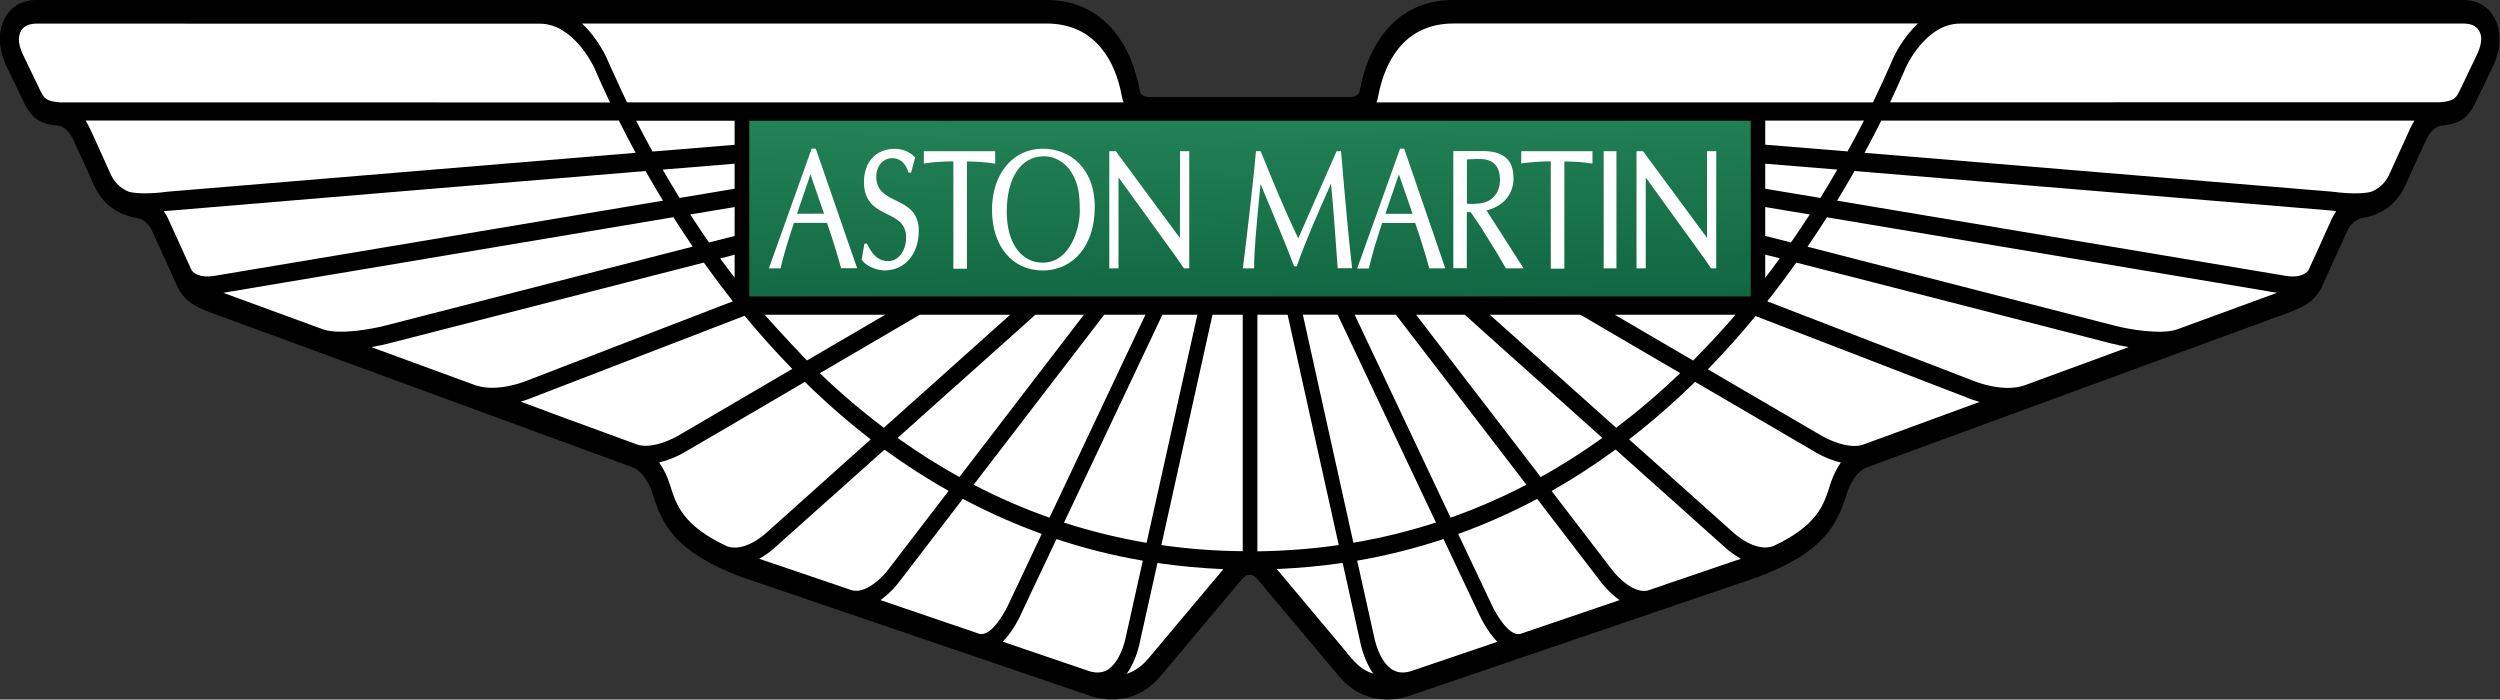 <?xml version="1.0" encoding="UTF-8" standalone="no"?>
<!-- Created with Inkscape (http://www.inkscape.org/) -->

<svg
   width="21.167mm"
   height="5.923mm"
   viewBox="0 0 21.167 5.923"
   version="1.1"
   id="svg6663"
   inkscape:version="1.2.2 (b0a8486541, 2022-12-01)"
   sodipodi:docname="aston-martin.svg"
   xmlns:inkscape="http://www.inkscape.org/namespaces/inkscape"
   xmlns:sodipodi="http://sodipodi.sourceforge.net/DTD/sodipodi-0.dtd"
   xmlns="http://www.w3.org/2000/svg"
   xmlns:svg="http://www.w3.org/2000/svg">
  <rect x="0" y="0" width="21.167" height="5.923" fill="#333333" stroke="none"/>
  <sodipodi:namedview
     id="namedview6665"
     pagecolor="#ffffff"
     bordercolor="#000000"
     borderopacity="0.25"
     inkscape:showpageshadow="2"
     inkscape:pageopacity="0.0"
     inkscape:pagecheckerboard="0"
     inkscape:deskcolor="#d1d1d1"
     inkscape:document-units="mm"
     showgrid="false"
     inkscape:zoom="11.762528"
     inkscape:cx="53.347375"
     inkscape:cy="28.862843"
     inkscape:window-width="1440"
     inkscape:window-height="828"
     inkscape:window-x="0"
     inkscape:window-y="0"
     inkscape:window-maximized="1"
     inkscape:current-layer="layer1" />
  <defs
     id="defs6660">
    <linearGradient
       id="paint0_linear_8797_9899"
       x1="88.763"
       y1="69.268"
       x2="88.763"
       y2="41.449"
       gradientUnits="userSpaceOnUse">
      <stop
         stop-color="#F0F3F5"
         id="stop4062" />
      <stop
         offset="0.056"
         stop-color="#E2E5E8"
         id="stop4064" />
      <stop
         offset="0.138"
         stop-color="#D4D8DD"
         id="stop4066" />
      <stop
         offset="0.242"
         stop-color="#CCD0D6"
         id="stop4068" />
      <stop
         offset="0.44"
         stop-color="#CACED4"
         id="stop4070" />
      <stop
         offset="0.568"
         stop-color="#B3B7BD"
         id="stop4072" />
      <stop
         offset="0.835"
         stop-color="#797C83"
         id="stop4074" />
      <stop
         offset="1"
         stop-color="#52545C"
         id="stop4076" />
    </linearGradient>
    <linearGradient
       id="paint1_linear_8797_9899"
       x1="83.944"
       y1="48.072"
       x2="83.944"
       y2="32.997"
       gradientUnits="userSpaceOnUse">
      <stop
         stop-color="#F0F3F5"
         id="stop4079" />
      <stop
         offset="0.056"
         stop-color="#E2E5E8"
         id="stop4081" />
      <stop
         offset="0.138"
         stop-color="#D4D8DD"
         id="stop4083" />
      <stop
         offset="0.242"
         stop-color="#CCD0D6"
         id="stop4085" />
      <stop
         offset="0.44"
         stop-color="#CACED4"
         id="stop4087" />
      <stop
         offset="0.568"
         stop-color="#B3B7BD"
         id="stop4089" />
      <stop
         offset="0.835"
         stop-color="#797C83"
         id="stop4091" />
      <stop
         offset="1"
         stop-color="#52545C"
         id="stop4093" />
    </linearGradient>
    <linearGradient
       id="paint2_linear_8797_9899"
       x1="71.52"
       y1="41.185"
       x2="63.315"
       y2="32.186"
       gradientUnits="userSpaceOnUse">
      <stop
         stop-color="#F0F3F5"
         id="stop4096" />
      <stop
         offset="0.056"
         stop-color="#E2E5E8"
         id="stop4098" />
      <stop
         offset="0.138"
         stop-color="#D4D8DD"
         id="stop4100" />
      <stop
         offset="0.242"
         stop-color="#CCD0D6"
         id="stop4102" />
      <stop
         offset="0.44"
         stop-color="#CACED4"
         id="stop4104" />
      <stop
         offset="0.568"
         stop-color="#B3B7BD"
         id="stop4106" />
      <stop
         offset="0.835"
         stop-color="#797C83"
         id="stop4108" />
      <stop
         offset="1"
         stop-color="#52545C"
         id="stop4110" />
    </linearGradient>
    <linearGradient
       id="paint3_linear_8797_9899"
       x1="70.78"
       y1="48.79"
       x2="56.001"
       y2="44.475"
       gradientUnits="userSpaceOnUse">
      <stop
         stop-color="#F0F3F5"
         id="stop4113" />
      <stop
         offset="0.056"
         stop-color="#E2E5E8"
         id="stop4115" />
      <stop
         offset="0.138"
         stop-color="#D4D8DD"
         id="stop4117" />
      <stop
         offset="0.242"
         stop-color="#CCD0D6"
         id="stop4119" />
      <stop
         offset="0.44"
         stop-color="#CACED4"
         id="stop4121" />
      <stop
         offset="0.568"
         stop-color="#B3B7BD"
         id="stop4123" />
      <stop
         offset="0.835"
         stop-color="#797C83"
         id="stop4125" />
      <stop
         offset="1"
         stop-color="#52545C"
         id="stop4127" />
    </linearGradient>
    <linearGradient
       id="paint4_linear_8797_9899"
       x1="49.607"
       y1="25.612"
       x2="49.607"
       y2="49.522"
       gradientUnits="userSpaceOnUse">
      <stop
         stop-color="#F0F3F5"
         id="stop4130" />
      <stop
         offset="0.056"
         stop-color="#E2E5E8"
         id="stop4132" />
      <stop
         offset="0.138"
         stop-color="#D4D8DD"
         id="stop4134" />
      <stop
         offset="0.242"
         stop-color="#CCD0D6"
         id="stop4136" />
      <stop
         offset="0.44"
         stop-color="#CACED4"
         id="stop4138" />
      <stop
         offset="0.568"
         stop-color="#B3B7BD"
         id="stop4140" />
      <stop
         offset="0.835"
         stop-color="#797C83"
         id="stop4142" />
      <stop
         offset="1"
         stop-color="#52545C"
         id="stop4144" />
    </linearGradient>
    <linearGradient
       id="paint5_linear_8797_9899"
       x1="59.239"
       y1="25.612"
       x2="59.239"
       y2="49.522"
       gradientUnits="userSpaceOnUse">
      <stop
         stop-color="#F0F3F5"
         id="stop4147" />
      <stop
         offset="0.056"
         stop-color="#E2E5E8"
         id="stop4149" />
      <stop
         offset="0.138"
         stop-color="#D4D8DD"
         id="stop4151" />
      <stop
         offset="0.242"
         stop-color="#CCD0D6"
         id="stop4153" />
      <stop
         offset="0.44"
         stop-color="#CACED4"
         id="stop4155" />
      <stop
         offset="0.568"
         stop-color="#B3B7BD"
         id="stop4157" />
      <stop
         offset="0.835"
         stop-color="#797C83"
         id="stop4159" />
      <stop
         offset="1"
         stop-color="#52545C"
         id="stop4161" />
    </linearGradient>
    <linearGradient
       id="paint6_linear_8797_9899"
       x1="58.805"
       y1="25.412"
       x2="58.805"
       y2="65.314"
       gradientUnits="userSpaceOnUse">
      <stop
         stop-color="#F0F3F5"
         id="stop4164" />
      <stop
         offset="0.056"
         stop-color="#E2E5E8"
         id="stop4166" />
      <stop
         offset="0.138"
         stop-color="#D4D8DD"
         id="stop4168" />
      <stop
         offset="0.242"
         stop-color="#CCD0D6"
         id="stop4170" />
      <stop
         offset="0.44"
         stop-color="#CACED4"
         id="stop4172" />
      <stop
         offset="0.568"
         stop-color="#B3B7BD"
         id="stop4174" />
      <stop
         offset="0.835"
         stop-color="#797C83"
         id="stop4176" />
      <stop
         offset="1"
         stop-color="#52545C"
         id="stop4178" />
    </linearGradient>
    <linearGradient
       id="paint7_linear_8797_9899"
       x1="48.59"
       y1="25.412"
       x2="48.59"
       y2="65.314"
       gradientUnits="userSpaceOnUse">
      <stop
         stop-color="#F0F3F5"
         id="stop4181" />
      <stop
         offset="0.056"
         stop-color="#E2E5E8"
         id="stop4183" />
      <stop
         offset="0.138"
         stop-color="#D4D8DD"
         id="stop4185" />
      <stop
         offset="0.242"
         stop-color="#CCD0D6"
         id="stop4187" />
      <stop
         offset="0.44"
         stop-color="#CACED4"
         id="stop4189" />
      <stop
         offset="0.568"
         stop-color="#B3B7BD"
         id="stop4191" />
      <stop
         offset="0.835"
         stop-color="#797C83"
         id="stop4193" />
      <stop
         offset="1"
         stop-color="#52545C"
         id="stop4195" />
    </linearGradient>
    <linearGradient
       id="paint8_linear_8797_9899"
       x1="22.614"
       y1="25.615"
       x2="22.614"
       y2="74.441"
       gradientUnits="userSpaceOnUse">
      <stop
         stop-color="#F0F3F5"
         id="stop4198" />
      <stop
         offset="0.253"
         stop-color="#EDF0F3"
         id="stop4200" />
      <stop
         offset="0.406"
         stop-color="#E5E8EA"
         id="stop4202" />
      <stop
         offset="0.531"
         stop-color="#D7DADC"
         id="stop4204" />
      <stop
         offset="0.642"
         stop-color="#C3C5C9"
         id="stop4206" />
      <stop
         offset="0.744"
         stop-color="#A9ABAF"
         id="stop4208" />
      <stop
         offset="0.839"
         stop-color="#888B90"
         id="stop4210" />
      <stop
         offset="0.926"
         stop-color="#63656B"
         id="stop4212" />
      <stop
         offset="1"
         stop-color="#3D3F46"
         id="stop4214" />
    </linearGradient>
    <linearGradient
       id="paint9_linear_8797_9899"
       x1="51.558"
       y1="25.612"
       x2="51.558"
       y2="74.441"
       gradientUnits="userSpaceOnUse">
      <stop
         stop-color="#F0F3F5"
         id="stop4217" />
      <stop
         offset="0.253"
         stop-color="#EDF0F3"
         id="stop4219" />
      <stop
         offset="0.406"
         stop-color="#E5E8EA"
         id="stop4221" />
      <stop
         offset="0.531"
         stop-color="#D7DADC"
         id="stop4223" />
      <stop
         offset="0.642"
         stop-color="#C3C5C9"
         id="stop4225" />
      <stop
         offset="0.744"
         stop-color="#A9ABAF"
         id="stop4227" />
      <stop
         offset="0.839"
         stop-color="#888B90"
         id="stop4229" />
      <stop
         offset="0.926"
         stop-color="#63656B"
         id="stop4231" />
      <stop
         offset="1"
         stop-color="#3D3F46"
         id="stop4233" />
    </linearGradient>
    <linearGradient
       id="paint10_linear_8797_9899"
       x1="2.657"
       y1="25.617"
       x2="2.657"
       y2="74.445"
       gradientUnits="userSpaceOnUse">
      <stop
         stop-color="#F0F3F5"
         id="stop4236" />
      <stop
         offset="0.253"
         stop-color="#EDF0F3"
         id="stop4238" />
      <stop
         offset="0.406"
         stop-color="#E5E8EA"
         id="stop4240" />
      <stop
         offset="0.531"
         stop-color="#D7DADC"
         id="stop4242" />
      <stop
         offset="0.642"
         stop-color="#C3C5C9"
         id="stop4244" />
      <stop
         offset="0.744"
         stop-color="#A9ABAF"
         id="stop4246" />
      <stop
         offset="0.839"
         stop-color="#888B90"
         id="stop4248" />
      <stop
         offset="0.926"
         stop-color="#63656B"
         id="stop4250" />
      <stop
         offset="1"
         stop-color="#3D3F46"
         id="stop4252" />
    </linearGradient>
    <linearGradient
       id="paint11_linear_8797_9899"
       x1="31.487"
       y1="35.741"
       x2="31.487"
       y2="49.657"
       gradientUnits="userSpaceOnUse">
      <stop
         stop-color="#CACED4"
         id="stop4255" />
      <stop
         offset="1"
         stop-color="#52545C"
         id="stop4257" />
    </linearGradient>
    <linearGradient
       id="paint12_linear_8797_9899"
       x1="267.112"
       y1="38.413"
       x2="267.537"
       y2="55.632"
       gradientUnits="userSpaceOnUse"
       gradientTransform="matrix(0.265,0,0,0.265,15.924,77.936)">
      <stop
         stop-color="#339966"
         id="stop4260" />
      <stop
         offset="1"
         stop-color="#004F32"
         id="stop4262" />
      <stop
         offset="1"
         stop-color="#004F32"
         id="stop4264" />
    </linearGradient>
  </defs>
  <g
     inkscape:label="Capa 1"
     inkscape:groupmode="layer"
     id="layer1"
     transform="translate(-90.536,-88.255)">
    <path
       d="m 101.12,93.121 c -0.039,0 -0.067,0.036 -0.068,0.037 -0.002,0.002 -0.687,0.818 -0.687,0.818 -0.253,0.305 -0.588,0.177 -0.624,0.162 0,0 -2.928,-0.998 -2.928,-0.998 -0.559,-0.211 -0.67,-0.438 -0.755,-0.714 0,0 -0.05,-0.172 -0.171,-0.216 0,0 -3.579,-1.313 -3.579,-1.313 -0.146,-0.056 -0.226,-0.108 -0.284,-0.247 0,0 -0.197,-0.432 -0.197,-0.433 -0.044,-0.104 -0.123,-0.115 -0.127,-0.115 -0.271,-0.046 -0.35,-0.234 -0.384,-0.315 l -0.16,-0.35 c -0.05,-0.109 -0.121,-0.118 -0.124,-0.118 -0.154,-0.012 -0.227,-0.061 -0.291,-0.191 0,0 -0.156,-0.324 -0.157,-0.326 -0.077,-0.177 -0.05,-0.304 -0.015,-0.379 0.075,-0.154 0.211,-0.166 0.266,-0.168 h 8.558 c 0.242,0 0.438,0.092 0.583,0.273 0.104,0.129 0.175,0.298 0.212,0.502 7.9e-4,0.005 0.011,0.047 0.084,0.047 h 1.691 c 0.073,0 0.083,-0.042 0.084,-0.047 0.037,-0.203 0.108,-0.372 0.212,-0.502 0.145,-0.181 0.341,-0.273 0.583,-0.273 h 8.557 c 0.055,0.002 0.191,0.014 0.266,0.168 0.035,0.075 0.062,0.202 -0.015,0.379 -8e-4,0.002 -0.157,0.326 -0.157,0.326 -0.064,0.131 -0.137,0.179 -0.291,0.191 -0.002,3.17e-4 -0.073,0.009 -0.124,0.118 l -0.16,0.35 c -0.034,0.08 -0.113,0.269 -0.384,0.315 -0.004,7.94e-4 -0.083,0.012 -0.127,0.115 -7.9e-4,0.001 -0.197,0.433 -0.197,0.433 -0.057,0.139 -0.138,0.191 -0.284,0.247 -2.7e-4,0 -3.579,1.313 -3.579,1.313 -0.121,0.045 -0.171,0.216 -0.171,0.216 -0.086,0.276 -0.197,0.503 -0.755,0.714 -5.3e-4,3.18e-4 -2.928,0.998 -2.928,0.998 -0.036,0.015 -0.371,0.142 -0.624,-0.162 0,0 -0.685,-0.817 -0.687,-0.818 -2.6e-4,-8.2e-4 -0.029,-0.037 -0.067,-0.037 h -2.7e-4 z"
       fill="#000000"
       id="path36"
       style="stroke-width:0.265" />
    <path
       fill-rule="evenodd"
       clip-rule="evenodd"
       d="m 91.045,89.122 c -0.109,-0.01 -0.132,-0.026 -0.166,-0.096 2.65e-4,4.76e-4 -0.142,-0.295 -0.153,-0.318 -0.024,-0.054 -0.031,-0.095 -0.03,-0.123 0.003,-0.072 0.042,-0.128 0.146,-0.13 l 4.265,4.77e-4 c 0.289,0 0.459,0.37 0.459,0.37 0.043,0.1 0.088,0.199 0.135,0.297 z m 11.329,-0.453 c -0.082,0.103 -0.139,0.239 -0.17,0.404 2.6e-4,0 -0.005,0.03 -0.014,0.049 h 4.204 c 0.059,-0.122 0.116,-0.246 0.17,-0.371 v -1.32e-4 c 0.005,-0.012 0.076,-0.171 0.211,-0.297 h -3.931 c -0.198,0 -0.356,0.072 -0.47,0.215 z m 8.986,0.357 0.153,-0.319 c 0.024,-0.054 0.031,-0.095 0.031,-0.123 0,-0.03 -0.008,-0.047 -0.012,-0.056 l -7.9e-4,-0.002 c -0.031,-0.063 -0.089,-0.07 -0.134,-0.072 l -4.265,5.03e-4 c -0.293,0 -0.458,0.367 -0.459,0.37 -0.043,0.1 -0.088,0.199 -0.134,0.297 l 4.656,-8.2e-4 c 0.118,-0.009 0.136,-0.036 0.164,-0.095 z m -0.416,0.313 -0.162,0.357 -2.6e-4,1.32e-4 c -0.022,0.053 -0.056,0.134 -0.165,0.181 -0.091,0.028 -0.271,0.01 -0.334,8.2e-4 l -3.96,-0.329 c 0.051,-0.095 0.099,-0.186 0.142,-0.273 h 4.514 c -0.012,0.019 -0.023,0.039 -0.034,0.063 z m -0.861,1.201 c 0.033,-0.072 0.189,-0.416 0.188,-0.415 0.012,-0.029 0.028,-0.057 0.045,-0.082 -0.024,-0.003 -0.041,-0.005 -0.047,-0.006 l -4.031,-0.334 c -0.046,0.081 -0.096,0.166 -0.148,0.251 l 3.795,0.636 c 0.145,0.024 0.19,-0.036 0.198,-0.05 z m -1.117,0.505 c -0.143,0.047 -0.422,-0.006 -0.519,-0.031 l -2.607,-0.67 c 0.057,-0.084 0.112,-0.167 0.164,-0.249 l 3.811,0.639 z m -1.717,0.436 c 0.014,0.006 0.246,0.098 0.424,0.038 l 0.886,-0.325 c -0.062,-0.011 -0.11,-0.022 -0.129,-0.027 l -0.006,-0.001 -0.003,-5.82e-4 -2.676,-0.687 c -0.08,0.112 -0.162,0.222 -0.246,0.328 l 1.745,0.673 c 2.6e-4,0 5.3e-4,4.23e-4 5.3e-4,4.23e-4 l 0.003,0.001 z m -0.939,0.539 c -0.124,0.042 -0.306,-0.047 -0.367,-0.085 0,0 -0.467,-0.273 -0.947,-0.553 0.14,-0.143 0.274,-0.293 0.404,-0.451 l 1.81,0.698 c 0.003,0.002 0.036,0.015 0.087,0.029 z m -0.758,0.858 c 0.371,-0.174 0.426,-0.348 0.479,-0.517 0.005,-0.017 0.032,-0.105 0.091,-0.19 -0.125,-0.029 -0.228,-0.094 -0.233,-0.098 L 104.888,91.488 c -0.179,0.175 -0.365,0.338 -0.559,0.487 0.471,0.421 0.884,0.79 0.885,0.791 0.002,0.002 0.184,0.171 0.337,0.112 z m -0.92,0.328 -0.139,0.047 c -0.117,0.035 -0.261,-0.11 -0.306,-0.171 0,0 -0.225,-0.292 -0.514,-0.67 0.185,-0.105 0.366,-0.222 0.542,-0.351 l 0.927,0.829 c 0.004,0.004 0.057,0.053 0.134,0.096 -0.206,0.07 -0.644,0.219 -0.644,0.219 z m -1.47,0.161 c 0.033,0.075 0.146,0.276 0.244,0.256 l 0.843,-0.287 c -0.084,-0.059 -0.142,-0.133 -0.152,-0.145 l -10e-4,-0.001 -0.545,-0.711 c -0.218,0.116 -0.441,0.215 -0.669,0.297 z m -0.684,0.572 c -0.066,0.019 -0.121,0.011 -0.169,-0.025 -0.103,-0.078 -0.137,-0.259 -0.139,-0.269 l -0.143,-0.643 c 0.246,-0.042 0.491,-0.104 0.731,-0.183 l 0.296,0.626 c 0.01,0.022 0.07,0.153 0.16,0.244 z m -1.132,-0.866 c 0.134,0.16 0.531,0.633 0.531,0.633 0.141,0.173 0.175,0.214 0.287,0.254 -0.081,-0.115 -0.11,-0.259 -0.114,-0.282 l -0.146,-0.657 c -0.183,0.027 -0.369,0.044 -0.558,0.052 z m -0.164,-0.15 v -2.003 h 0.256 l 0.433,1.95 c -0.225,0.032 -0.455,0.05 -0.688,0.053 z m -0.38,-2.003 -0.433,1.95 c 0.225,0.032 0.455,0.05 0.689,0.052 v -2.002 z m -0.546,2.913 c -0.05,0.061 -0.112,0.105 -0.18,0.127 0.082,-0.115 0.11,-0.259 0.114,-0.282 l 0.146,-0.656 c 0.183,0.026 0.369,0.044 0.558,0.052 -0.151,0.179 -0.638,0.76 -0.638,0.76 z m -0.326,0.081 c 0.105,-0.08 0.139,-0.269 0.139,-0.27 l 0.143,-0.642 c -0.247,-0.042 -0.491,-0.103 -0.731,-0.183 -0.097,0.205 -0.179,0.378 -0.232,0.49 l -0.001,0.003 c -0.039,0.082 -0.062,0.13 -0.061,0.13 -0.01,0.024 -0.071,0.155 -0.161,0.246 l 0.737,0.251 c 0.066,0.019 0.121,0.011 0.169,-0.025 z m -1.097,-0.291 -0.842,-0.287 c 0.085,-0.061 0.145,-0.137 0.152,-0.146 l 2.64e-4,-5.3e-4 c 0,0 0.241,-0.314 0.545,-0.711 0.218,0.116 0.441,0.215 0.668,0.297 l -0.278,0.589 c -0.034,0.076 -0.147,0.277 -0.245,0.258 z m -1.869,-0.637 0.783,0.266 c 0.118,0.035 0.261,-0.11 0.307,-0.171 l 0.514,-0.67 C 98.382,92.307 98.201,92.19 98.025,92.062 l -0.477,0.426 -0.005,0.004 c -0.261,0.234 -0.445,0.397 -0.444,0.397 -0.042,0.039 -0.088,0.071 -0.136,0.097 z m -0.277,-0.108 c -0.37,-0.174 -0.425,-0.348 -0.478,-0.516 -0.021,-0.07 -0.052,-0.135 -0.092,-0.191 0.081,-0.02 0.161,-0.053 0.235,-0.099 -2.65e-4,1.59e-4 0.067,-0.039 0.177,-0.103 l 5.29e-4,-1.85e-4 7.94e-4,-5.29e-4 c 0.19,-0.111 0.506,-0.295 0.82,-0.48 0.179,0.175 0.365,0.338 0.558,0.487 l -0.883,0.79 c -0.003,0.004 -0.186,0.174 -0.339,0.113 z m -1.341,-1.073 0.003,9.53e-4 2.64e-4,7.9e-5 0.004,0.001 0.001,4.5e-4 c 0.324,0.119 0.549,0.201 0.576,0.211 0.124,0.042 0.306,-0.047 0.369,-0.087 l 0.945,-0.553 c -0.14,-0.143 -0.274,-0.293 -0.404,-0.45 -0.342,0.132 -1.81,0.698 -1.808,0.697 -0.029,0.012 -0.058,0.022 -0.088,0.03 z m -0.779,-0.286 c -0.296,-0.108 -0.591,-0.217 -0.887,-0.325 0.046,-0.008 0.092,-0.018 0.138,-0.029 0,3.17e-4 0.684,-0.175 1.4,-0.359 l 0.002,-4.23e-4 0.002,-3.97e-4 c 0.473,-0.121 0.96,-0.247 1.273,-0.327 0.08,0.112 0.162,0.221 0.246,0.328 l -1.747,0.673 -7.94e-4,3.7e-4 c -0.017,0.007 -0.247,0.098 -0.425,0.039 z m -2.141,-0.785 c 0.283,0.103 0.566,0.207 0.849,0.311 0.143,0.047 0.421,-0.007 0.518,-0.032 l 2.608,-0.67 c -0.057,-0.084 -0.111,-0.167 -0.164,-0.249 z m -0.071,-0.144 c -0.144,0.024 -0.189,-0.035 -0.198,-0.05 L 91.967,90.123 c -0.012,-0.029 -0.027,-0.055 -0.044,-0.08 0.024,-0.003 4.079,-0.34 4.079,-0.34 0.048,0.085 0.097,0.168 0.147,0.251 z m -0.897,-0.894 c 0.022,0.053 0.057,0.134 0.165,0.181 0.091,0.028 0.271,0.01 0.334,7.41e-4 l 3.961,-0.329 c -0.049,-0.09 -0.096,-0.181 -0.142,-0.273 h -4.515 c 0.028,0.044 0.076,0.151 0.124,0.259 v 0 c 0.025,0.056 0.05,0.112 0.072,0.16 z m 8.407,-1.027 c -0.114,-0.143 -0.272,-0.215 -0.47,-0.215 l -3.931,1.59e-4 c 0.135,0.126 0.206,0.286 0.211,0.297 0,0 0.106,0.239 0.17,0.371 h 4.204 c -0.008,-0.02 -0.014,-0.049 -0.014,-0.049 -0.03,-0.166 -0.087,-0.302 -0.17,-0.404 z m 5.617,0.811 v -0.204 h 0.836 c -0.045,0.088 -0.091,0.175 -0.139,0.261 z m 0,0.161 v 0.212 l 0.467,0.078 c 0.05,-0.082 0.098,-0.161 0.143,-0.24 z m 0,0.612 v -0.245 l 0.377,0.063 c -0.051,0.078 -0.104,0.157 -0.159,0.237 -0.059,-0.015 -0.109,-0.028 -0.15,-0.038 l -2.6e-4,-5.3e-5 v -2.6e-5 c -0.027,-0.007 -0.05,-0.013 -0.068,-0.017 z m 0.123,0.189 -0.123,-0.031 v 0.196 c 0.042,-0.054 0.083,-0.109 0.123,-0.165 z m -1.396,0.478 h 1.02 c -0.097,0.121 -0.318,0.347 -0.353,0.383 l -0.004,0.005 c -0.154,-0.09 -0.306,-0.179 -0.44,-0.257 l -2.6e-4,-1.59e-4 -0.001,-6.61e-4 -2.7e-4,-1.85e-4 -7.9e-4,-3.71e-4 c -0.081,-0.047 -0.156,-0.091 -0.22,-0.129 z m -0.292,0 h -0.767 c 0.232,0.207 0.662,0.592 1.07,0.957 0.187,-0.142 0.368,-0.296 0.542,-0.463 z m -1.39,0 h 0.411 l 1.165,1.043 c -0.169,0.121 -0.344,0.232 -0.522,0.331 -0.179,-0.233 -0.375,-0.489 -0.555,-0.723 l -0.006,-0.007 c -0.203,-0.264 -0.384,-0.5 -0.494,-0.644 z m -0.172,0 h -0.349 l 0.812,1.718 c 0.218,-0.077 0.432,-0.17 0.642,-0.279 z m -0.493,0 0.832,1.759 c -0.23,0.074 -0.464,0.132 -0.699,0.171 l -0.428,-1.931 h 0.295 z m -1.188,0 h -0.296 l -0.11,0.232 -0.003,0.006 c -0.173,0.366 -0.478,1.011 -0.72,1.522 0.23,0.074 0.464,0.131 0.699,0.171 z m -0.789,0 h 0.349 l -0.812,1.718 c -0.219,-0.077 -0.433,-0.17 -0.642,-0.279 0.375,-0.488 0.815,-1.061 1.019,-1.327 z m -0.172,0 H 99.302 c -0.088,0.079 -0.35,0.313 -0.664,0.594 l -0.003,0.002 -0.499,0.447 c 0.17,0.121 0.344,0.232 0.523,0.331 z m -2.345,0.387 c -0.009,-0.009 -0.253,-0.266 -0.357,-0.387 h 1.02 z m 1.721,-0.387 h -0.766 l -0.179,0.105 -2.64e-4,1.58e-4 -2.65e-4,1.86e-4 -7.94e-4,4.23e-4 -2.64e-4,1.59e-4 c -0.162,0.095 -0.407,0.238 -0.665,0.389 0.174,0.167 0.355,0.321 0.542,0.462 z m -2.333,-0.509 v 0.195 c -0.042,-0.054 -0.082,-0.108 -0.122,-0.163 0.034,-0.009 0.064,-0.017 0.09,-0.023 z m 0,-0.158 v -0.245 l -0.376,0.063 c 0.052,0.08 0.105,0.159 0.159,0.237 z m 0,-0.612 v 0.212 l -0.466,0.078 c -0.049,-0.079 -0.096,-0.159 -0.143,-0.24 z m -0.696,-0.103 0.696,-0.057 v -0.204 h -0.834 c 0.045,0.088 0.091,0.175 0.139,0.261 z"
       fill="#ffffff"
       id="path38"
       style="stroke-width:0.265" />
    <path
       d="m 96.882,90.765 -0.002,-0.002 v -1.486 h 8.479 v 1.487 c -2.6e-4,7.94e-4 -7.9e-4,7.94e-4 -0.001,0.001 z"
       fill="url(#paint12_linear_8797_9899)"
       id="path40"
       style="fill:url(#paint12_linear_8797_9899);stroke-width:0.265" />
    <path
       fill-rule="evenodd"
       clip-rule="evenodd"
       d="m 97.443,89.514 h -0.035 l -0.362,1.013 h 0.098 l 0.002,-0.006 c 0.029,-0.123 0.067,-0.241 0.104,-0.355 l 0.008,-0.024 h 0.28 c 0.043,0.124 0.083,0.251 0.118,0.379 l 0.002,0.005 h 0.135 z m -0.159,0.551 c 0.007,-0.022 0.102,-0.301 0.114,-0.334 0.006,0.019 0.041,0.118 0.07,0.203 0.022,0.064 0.042,0.121 0.045,0.13 z m 0.55,0.394 -0.003,-0.004 0.024,-0.137 h 0.021 l 0.002,0.004 c 0.05,0.102 0.102,0.144 0.179,0.144 0.085,0 0.151,-0.088 0.151,-0.199 0,-0.12 -0.078,-0.159 -0.161,-0.199 l -0.002,-9.79e-4 c -0.091,-0.045 -0.194,-0.097 -0.194,-0.27 0,-0.172 0.102,-0.282 0.261,-0.282 0.051,0 0.122,0.018 0.168,0.07 l 0.004,0.004 -0.034,0.128 h -0.021 l -0.002,-0.005 c -0.024,-0.076 -0.072,-0.118 -0.135,-0.118 -0.079,0 -0.137,0.066 -0.137,0.157 0,0.119 0.079,0.159 0.163,0.2 l 0.002,0.001 0.002,7.15e-4 c 0.095,0.047 0.193,0.095 0.193,0.258 0,0.197 -0.119,0.334 -0.289,0.334 -0.052,0 -0.148,-0.027 -0.191,-0.086 z m 1.12,-0.924 h -0.596 v 0.104 l 0.008,-8.21e-4 c 0.08,-0.012 0.161,-0.017 0.242,-0.017 v 0.909 h 0.115 v -0.908 c 0.081,0 0.158,0.006 0.231,0.017 l 0.008,0.001 v -0.105 z m -0.019,0.496 c 0,-0.304 0.177,-0.517 0.43,-0.517 0.219,0 0.44,0.153 0.44,0.496 0,0.32 -0.178,0.535 -0.442,0.535 -0.256,0 -0.428,-0.206 -0.428,-0.513 z m 0.641,0.336 c -0.056,0.074 -0.127,0.112 -0.211,0.112 -0.185,0 -0.305,-0.169 -0.305,-0.431 0,-0.29 0.121,-0.47 0.315,-0.47 0.092,0 0.178,0.05 0.232,0.135 0.059,0.094 0.071,0.191 0.071,0.308 5.29e-4,0.006 7.94e-4,0.013 7.94e-4,0.02 0,0.095 -0.031,0.23 -0.103,0.326 z m 0.951,-0.832 h 0.071 0.007 v 0.992 h -0.045 l -0.061,-0.089 c 0,0 -0.486,-0.673 -0.491,-0.679 h -0.002 v 0.768 h -0.078 v -0.992 h 0.055 c 0,0 0.538,0.728 0.542,0.734 h 0.001 z m 1.354,0 h -0.028 l -0.192,0.436 c 0,0 -0.122,0.277 -0.133,0.302 -0.119,-0.247 -0.225,-0.507 -0.316,-0.733 l -0.002,-0.005 h -0.04 l -7.9e-4,0.008 c -0.011,0.146 -0.079,0.744 -0.109,0.974 l -0.002,0.01 h 0.096 v -0.009 c 0,-0.14 0.02,-0.348 0.041,-0.569 l 0.013,-0.137 0.008,0.019 c 0.035,0.083 0.16,0.382 0.212,0.513 l 0.065,0.166 h 0.022 l 0.002,-0.005 c 0.066,-0.191 0.16,-0.408 0.288,-0.695 0.018,0.171 0.042,0.512 0.056,0.708 l 5.3e-4,0.008 h 0.122 l -10e-4,-0.01 c -0.028,-0.241 -0.057,-0.559 -0.092,-0.974 l -8e-4,-0.008 h -0.006 z m 0.509,-0.021 h 0.035 l 0.348,1.013 h -0.135 l -0.002,-0.005 c -0.035,-0.128 -0.075,-0.255 -0.118,-0.379 h -0.28 c -0.002,0.007 -0.007,0.022 -0.007,0.022 -0.037,0.114 -0.075,0.233 -0.104,0.357 l -0.001,0.006 h -0.099 z m -0.124,0.551 c 0.007,-0.022 0.103,-0.301 0.114,-0.334 l 0.116,0.334 z m 1.085,-0.304 c 0,0.138 -0.086,0.24 -0.229,0.276 0.013,0.021 0.314,0.49 0.314,0.49 h -0.15 l -0.074,-0.127 c 0,0 -0.135,-0.218 -0.135,-0.218 -0.03,-0.044 -0.059,-0.087 -0.089,-0.131 h -0.033 v 0.475 h -0.114 v -0.992 h 0.249 c 0.175,0 0.26,0.074 0.26,0.226 z m -0.395,0.219 v -0.375 c 0.047,-0.003 0.12,-0.007 0.16,0.001 0.079,0.016 0.12,0.074 0.12,0.171 0,0.1 -0.052,0.172 -0.141,0.195 -0.05,0.012 -0.11,0.01 -0.139,0.008 z m 0.46,-0.445 h 0.596 0.007 v 0.105 l -0.008,-0.001 c -0.072,-0.011 -0.15,-0.017 -0.23,-0.017 v 0.908 h -0.115 v -0.909 c -0.081,5.3e-5 -0.162,0.006 -0.242,0.017 l -0.008,8.21e-4 z m 0.698,0.992 h 0.108 v -0.992 h -0.108 z m 0.875,-0.258 v -0.734 h 0.078 v 0.992 h -0.044 l -0.061,-0.089 c 0,0 -0.487,-0.673 -0.491,-0.679 h -10e-4 v 0.768 h -0.078 v -0.992 h 0.055 c 0,0 0.538,0.728 0.542,0.734 z"
       fill="#ffffff"
       id="path42"
       style="stroke-width:0.265" />
  </g>
</svg>
